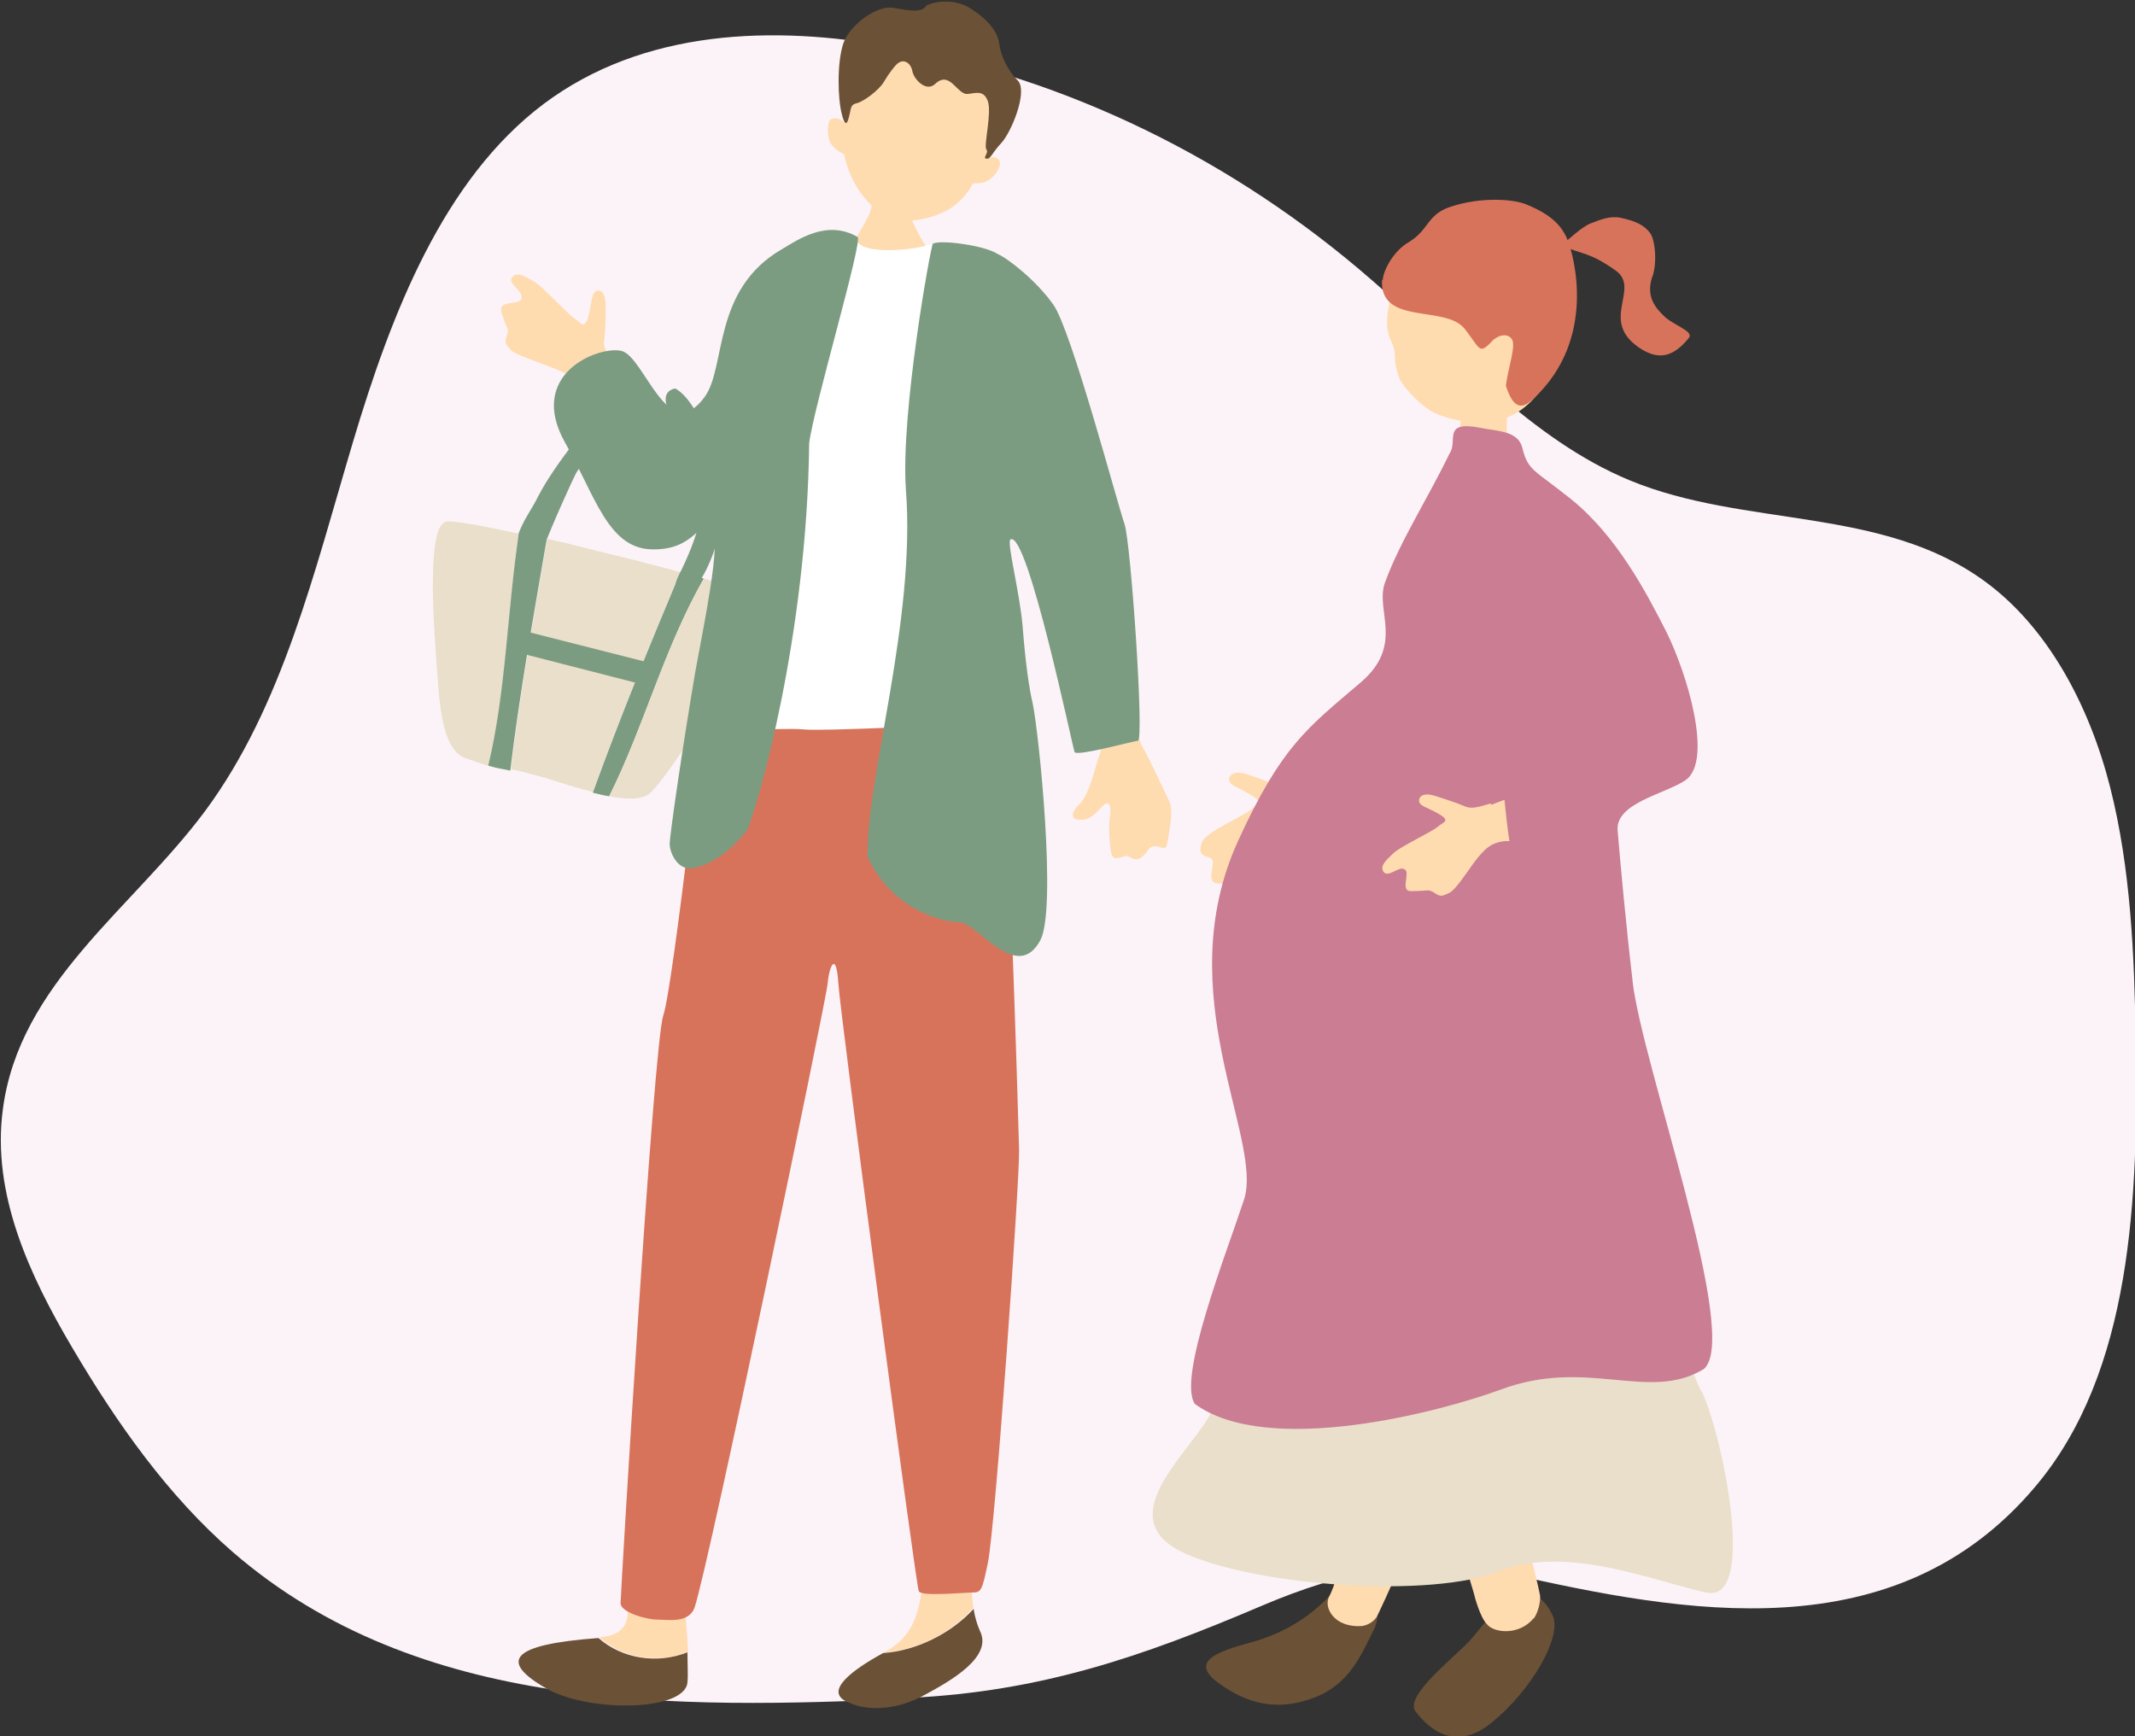<?xml version="1.0" encoding="UTF-8"?>
<svg id="_レイヤー_2" xmlns="http://www.w3.org/2000/svg" version="1.1" viewBox="0 0 300 244">
  <rect x="0" y="0" width="300" height="244" fill="#333333" stroke="none"/>
  <!-- Generator: Adobe Illustrator 29.1.0, SVG Export Plug-In . SVG Version: 2.1.0 Build 142)  -->
  <defs>
    <style>
      .st0 {
        fill: #ffdbb0;
      }

      .st1 {
        fill: #eadfca;
      }

      .st2 {
        fill: #fcf3f8;
      }

      .st3 {
        fill: #d8735b;
      }

      .st4 {
        fill: #fff;
      }

      .st5 {
        fill: #6b5136;
      }

      .st6 {
        fill: #ca7d93;
      }

      .st7 {
        fill: #7c9c81;
      }
    </style>
  </defs>
  <g id="_レイアウト">
    <path class="st2" d="M127.7,238.7c-32.9,1.5-68.9,2-95-20.6-9.1-7.9-16.3-18.1-22.6-28.8-5.9-10-11.3-21.5-9.7-33.4,2.3-17.7,18.2-28.2,28.4-41.9,10.9-14.7,15.4-33.8,20.8-51.9,5.4-18.1,12.7-36.9,26.8-47.5,14-10.5,32.3-11.1,49-8,24.5,4.4,47.9,15.8,67.4,32.8,11.7,10.1,22.4,22.4,36.2,28.1,16.2,6.7,35.4,3.6,49.9,14.2,8.9,6.5,14.7,17.5,17.6,28.9s3.4,23.5,3.6,35.4c.4,22.2-.5,46.8-14.1,62.9-19.7,23.4-49.4,17.8-74.2,12.2-12.2-2.7-23.1-.3-34.6,4.6-16.9,7.2-31,12-49.3,12.9h0Z"/>
    <path class="st0" d="M184.5,110.4c-2.4.6-3.3.8-4.3.3-1-.5-3.5-1.4-5-1.9-1.5-.5-2.4-.1-2.5.7,0,.9,1.3,1.1,3.2,2.3s.7,1.3-.3,2.1c-1,.8-6.2,3.1-6.7,4.4-.6,1.8.1,1.9,1,2.2.9.3.4,1.1.3,2.5,0,1.4.8,1.1,2.2,1.2,1.4,0,1.5-.3,2.5.4s1.3.6,2.3,0c1-.5,2.7-3,4.4-5,1.6-2,2.8-3.1,5.1-3.3.1,0,.4,0,.6,0-.3-2.2-.4-4.4-.7-6.7-1,.4-1.8.7-2.2.8h0Z"/>
    <path class="st0" d="M206.2,53.1c.4,0,5,.3,5.5.3.2.8,0,6.9,0,8-.1,1.8-.4,4.4-1.3,6.9-.6.9-6.5,3-5.7-4,.3-2.6.6-6.1.8-6.9.3-1.4.9-3.7.9-4.2Z"/>
    <path class="st3" d="M219.2,34.6c1.1-.8,3-2.7,4.3-3.2s2.7-1.1,4.2-.8c2.3.5,3.4,1.1,4.2,2.2.7,1,1,4.4.2,6.3-.8,2.7.6,4.2,1.6,5.2,1.3,1.4,4.4,2.2,3.6,3.2-2.5,3.1-4.6,2.8-6.6,1.6-6.3-3.9,0-8.5-3.7-11.1s-4.3-2.1-7.6-3.5h0Z"/>
    <path class="st0" d="M217.8,52.5c-1.8,4-5,6.3-7.9,6.7-2.9.4-5.8,0-8.6-1.3-2.2-1.3-4.1-3.6-4.6-4.6-.4-.9-.7-2.1-.7-3.2,0-2.7-1.9-2.3-.7-7.9.4-1.7,3-9.5,10.8-11.1,6.9-1.4,15.3,13,11.7,21.4h0Z"/>
    <path class="st3" d="M194.3,39.4c0-1.2,1.4-4.1,3.7-5.4,2.8-1.7,2.5-3.8,5.7-4.9,4.4-1.5,9-1.1,10.7-.4,3.7,1.5,5.1,3.1,5.9,5.1.8,2,4.2,13.9-4.9,22.3-1.4,1.3-2.7,1.6-3.8-1.9.3-2.5,1.5-5.7.8-6.6s-2.1-.4-2.8.4c-1.8,1.9-1.6,1-3.8-1.8-2.7-3.4-12-.4-11.6-6.9h0Z"/>
    <path class="st5" d="M214.4,223.5c-2.8,0-6,5.1-8.1,7.3-2.1,2.2-9,7.6-7.4,9.7s5.4,6,10.8,1.5c5.4-4.4,9.8-11.9,8.5-14.9s-3.8-3.6-3.8-3.6h0Z"/>
    <path class="st0" d="M215.5,227.5c.7-1,1-2.6.9-3.3-.4-2.6-14.1-56.9-14.9-58.5,0,0-11.4,1.8-10.7,4.2s15.9,52.5,16.3,54c.1.5.9,3.4,1.8,4.3.9,1.3,4.6,1.7,6.6-.8h0Z"/>
    <path class="st5" d="M189.1,221.6c2.8,1.1,5.7,3.9,3.9,7.5-1.8,3.6-3.4,7.6-8.4,9.5-5.1,1.9-9.3.9-13.4-2.1-4.1-3-.2-4.4,4.6-5.7s9.6-4.1,13.2-9.2h0Z"/>
    <path class="st0" d="M219.6,166.4s-11.1-6.8-11.8-5.5c-.7,1.2-19.4,60.8-21,63.4-.9,1.5.6,4.5,4.6,4.2.7-.1,1.5-.5,2-1.2.6-.7,26.3-58.7,26.2-60.9h0Z"/>
    <path class="st1" d="M239.1,195.6c-2.8-5.4-9.6-27.9-11.7-32.1-2.1-4.2-4.5-17.2-3.6-22.5,1-5.6,2.9-13.8,2.1-16.3-16.7-1.1-17.7,1.4-34.3-1.8-6.9,11.2-2.2,27.5-7,36.3-3.2,5.9-9.6,31.3-14.8,40-3.4,5.7-13.7,14.4-3.3,19.1,10.5,4.7,34.7,6.3,44.2,2.5s21.9,1.5,29.1,3c7.3,1.5,2-22.9-.7-28.3h0Z"/>
    <path class="st6" d="M229.4,137.8c-.9-7.6-1.7-16.3-2.1-21.1-.3-3.9,6.7-5.1,9.6-7.1,3.8-2.8.2-14.9-2.8-20.9-2.7-5.3-6.9-13.4-13.4-18.6-5.1-4.1-6-3.9-6.8-7.2-.6-2.4-3.6-2.3-6-2.8-5.3-1-3,1.9-4.2,3.6-3.2,6.6-7,12.4-9.1,18.2-1.4,3.9,2.8,8.7-3.4,14-7.5,6.4-11.1,8.9-17.2,22.2-9.9,21.6,3.6,42,.8,50.5-2.5,7.6-9.4,25.1-6.9,28.7,10.3,7.5,34.5,1.1,42.9-2,12.3-4.6,20.8,1.8,28.6-2.9,5.3-4.4-8.7-42.9-10-54.5h0Z"/>
    <path class="st0" d="M209.5,112.9c-2,.6-2.8.8-3.7.4-.9-.4-3-1.1-4.3-1.5-1.3-.4-2.1,0-2.1.7,0,.8,1.1.9,2.8,1.9s.6,1.1-.2,1.8c-.8.7-5.3,2.8-6.2,3.7-.8.8-2,1.7-1.4,2.6s2.1-.7,2.8-.4c.7.2.4,1,.3,2.2,0,1.2.7.9,1.9.9,1.2,0,1.3-.3,2.2.3.9.6,1.1.4,2,0s2.3-2.6,3.6-4.4c1.4-1.8,2.3-2.7,4.3-2.9.1,0,.3,0,.6,0-.3-1.9-.5-3.8-.7-5.8-.9.3-1.5.6-1.9.7h0Z"/>
    <path class="st7" d="M76.5,76.7c.8-2.3,3.9-9.2,4.5-10.3,1.5-2.5,6-6,7.8-7.2,1.7-1,1.1-1.7,1.1-2.7,0-1-1.9-.1-3.4.6s-3.3,2.1-5,4.1c-1.7,2-4.4,5.7-5.8,8.4-1.2,2.4-2.1,3.3-3,5.8-.3.8,3.5,1.5,3.6,1.3h0Z"/>
    <path class="st1" d="M95.6,80.4c-2.5-.7-4.7-1.2-5.7-1.5-1.6-.4-10.6-2.6-10.8-2.7-.3,0-1.1-.2-2.2-.5-1.8,10.5-3.8,21.6-5.1,32.4,1.1.2,2.2.5,3.3.8,1.7.4,5,1.6,8.2,2.4,3.8-10.5,7.9-20.5,12.3-31h0Z"/>
    <path class="st7" d="M95.6,80.4c-4.4,10.5-8.5,20.5-12.3,31,.8.2,1.6.4,2.3.5,4.9-9.8,7.7-20.8,13.3-30.6-1.1-.3-2.3-.6-3.3-.9Z"/>
    <path class="st1" d="M108.2,84.1c-.8-.4-5-1.6-9.3-2.8-5.6,9.8-8.4,20.8-13.3,30.6,2.5.5,4.8.5,5.8-.5,1.6-1.5,5.2-6.8,6.8-9.6,1.5-2.5,4.3-7.3,6.5-10.3,1.4-1.8,4.7-6.8,3.4-7.4h0Z"/>
    <path class="st1" d="M62.5,73.4c-2.7,1.1-1.4,16.5-1.1,20.5.3,3.9.5,11.3,3.9,12.6,1.2.4,2.2.8,3.3,1.1,2.6-10.2,2.7-22.1,4.3-32.6-4.6-1-10.1-2.1-10.4-1.6h0Z"/>
    <polygon class="st7" points="72.6 88.4 91.9 93.3 91.1 96.4 72.4 91.6 72.6 88.4"/>
    <path class="st7" d="M72.9,75c-1.6,10.5-1.8,22.3-4.3,32.6,1,.3,2.1.5,3.1.7,1.3-10.8,3.3-21.9,5.1-32.4-1.1-.2-2.4-.5-3.9-.8h0Z"/>
    <path class="st0" d="M86.4,51.4c-1.2-1.9-1.7-2.7-1.5-3.7s.2-3.4.2-4.9-.6-2.2-1.3-1.9-.6,1.4-1.1,3.5c-.6,2-1,1-1.9.4-1-.6-4.6-4.6-5.7-5.2-1.1-.6-2.3-1.5-3.1-.7s1.3,1.9,1.3,2.8-.9.7-2.1,1c-1.2.3-.8,1-.4,2.2.4,1.3.8,1.2.4,2.3-.4,1.1,0,1.3.6,2,.7.7,3.4,1.5,5.6,2.4,2.2.8,3.5,1.5,4.3,3.5,0,.1.1.3.3.5,1.8-.9,3.7-1.7,5.7-2.5-.6-.8-1.1-1.4-1.3-1.7Z"/>
    <path class="st0" d="M158,94.2c1.4,4.2,1.7,9.4,2.5,10.7s2.6,5.2,3.8,7.7c.5,1,.3,2.7-.3,6-.2,1.5-1.7-.6-2.7.9-1.7,2.4-2.4.6-3.2.8-1.5.5-1.9.6-2.1-1.4s-.2-3.4,0-4.4c.1-.9,0-2.4-1.2-1.1s-1.9,1.9-3.1,1.8c-1.2,0-1.4-1,.2-2.4,1.5-2,2-5.3,2.6-6.7.6-1.3-.5-2.9-1.6-5.8-1-2.9,3.9-10.4,5.3-6.3h0Z"/>
    <path class="st0" d="M127.1,26.5c-.3,0-3.8.3-4.1.2-.1.6-.6,2.8-.9,3.5s-2.7,4.9-3.1,5.3c3.8,3.5,9.2,3.1,11.8-.1-.7-.4-2.8-4.3-3.1-5.8-.2-1.1-.7-2.7-.7-3.1h0Z"/>
    <path class="st0" d="M118.7,17.4c1-6.8,4.9-14.3,13.1-12.6,8.2,1.7,8.9,10.8,7.1,17.4.5-.3,1.8-.1,1.6,1-.1.5-.6,1.4-1.4,2-.9.7-1.9.5-2.4.6-.8,1.6-2.2,2.9-3.2,3.5-1.5,1-4.9,2.1-7.6,1.6-2.2-.4-4.4-2.8-5.5-4.6-1-1.7-1.5-3.2-1.8-4.6-.4-.3-1.3-.6-1.9-1.6-.5-.9-.5-2.9,0-3.3.9-.5,1.8.2,2,.5h0Z"/>
    <path class="st5" d="M130,.9c.8-.6,3.9-1.3,6.4.3s3.8,3.3,4,4.9c.2,1.6,1.1,3.7,2.6,5.2,1.5,1.5-.9,7.3-2.3,8.8s-1.5,2.3-2.1,2.2c-.6-.1.4-.8,0-1.3-.4-.5.8-5.2.2-6.8-.6-1.6-1.7-1.1-2.8-1-1.5.2-2.5-3.4-4.6-1.4-1.3,1.2-3-.7-3.2-1.8-.2-1.1-1.1-1.7-1.9-1.2-.4.2-1.4,1.5-2.1,2.7s-2.9,2.8-3.8,3-.8.7-1,1.5-.5,2.4-1.1.1c-.6-2.3-.7-7.3.2-10,.9-2.6,4.7-5.4,7-5,2.3.4,3.9.7,4.6-.2h0Z"/>
    <path class="st0" d="M84.2,230.1c7.4-.6,1.7-7.5,5.2-13.8,0,0,4.2-3,5.2-.2.8,2.1,1.8,10.4,2.1,16-4.3,1.8-9.2.9-12.5-2h0Z"/>
    <path class="st5" d="M84.1,230.2h0c3.3,2.9,8.2,3.7,12.5,2,0,1.8.1,3.2,0,4.2-.3,4.1-13.8,4.3-19.8.9-6.8-3.9-5-6.2,7.2-7.1h0Z"/>
    <path class="st0" d="M136.8,226.1c-.6-3.8-.3-8.8-.3-12.4-3.6-2.7-6.3-2.7-6.6,4.8s-1.2,11.4-5.7,13.7c0,0,0,0-.1,0,4.6-.2,9.4-2.6,12.6-6.2h0Z"/>
    <path class="st5" d="M136.8,226.1c-3.2,3.5-8.1,5.9-12.7,6.2-4.4,2.4-8.2,5.3-5.2,6.8,3,1.5,7.2,1.2,11-.9,3.9-2.1,9.6-5.4,7.8-9-.4-.9-.7-1.9-.9-3.1h0Z"/>
    <path class="st3" d="M99.5,95.5c-.3,1.6-4.9,43.1-6.3,47.2s-6,81.3-6,82.6,3.7,2.3,5.1,2.3,4.5.6,5.3-1.7c2-5.9,18.5-85.3,18.7-87.7.2-2.4,1.2-4.7,1.5,0s10.9,84.6,11.3,85.4c.3.8,6.2.2,7.5.2s1.4-.3,2.2-4.1c1.1-5.3,4.5-54.2,4.4-58.1-.1-3.9-1.8-62.4-3.1-64.9-1.3-2.5-40.6-1.2-40.6-1.2h0Z"/>
    <path class="st4" d="M113.8,33.5c2.8-.6,5.8-.7,6.7.5,1.3,1.9,8.4,1,9.6.5,1.2-.5,7.2.3,9,1.5.3.2.8.5,1.4.9,0,9.8-1.6,19.6-.1,29.4-.1.8,0,3.3.1,4.8.2,2.5,1,23.2,1.9,27.5.9,4.3.9,5.5-.8,5s-2.9-1.6-5.5-1.7-20.4.9-23.2.6c-2.8-.3-13,.6-13-.6s2.1-20.1,4.2-29.9c2.8-13.2,6.6-25.9,9.6-38.4h0Z"/>
    <path class="st7" d="M100,74.4c-1.9-1.5-2.3,3-8.5,2.8-6.1-.2-7.9-7.6-12.1-15-5.4-9.6,4.6-13.6,7.9-12.9,3.3.8,6.5,13.6,11.7,6.5,3.1-4.2,1-15.1,10.9-20.8,2.2-1.3,6.3-4.2,10.6-1.7.8.5-6.2,24-6.8,29-.3,27.1-7.2,50.9-8.7,54.3-2.5,3.3-5.4,5-7.6,5.4-2.2.4-3.3-2.2-3.3-3.4s1.8-13.6,3.6-24.2c1.1-6.1,3.8-18.8,2.3-20h0Z"/>
    <path class="st7" d="M131.2,34.2c1.2-.5,7.2.3,9,1.5,1.4.6,5.4,3.7,7.8,7.1,2.5,3.4,9.1,28.3,10,30.8s2.8,30.4,1.9,30.5c-.9.1-8.5,2.2-8.9,1.6-.3-.7-6.6-31.1-9-29.9-.6.3,1.3,7.4,1.7,12.3.4,5.1.9,8.6,1.4,10.7.9,4.3,3.4,28.9,1.1,33.3-3.3,6.2-8.8-2.4-11.4-2.5-1.9,0-9.3-1.4-12.9-9.2-.2-11,6.8-33.2,5.4-51.5-.8-10.7,3.5-34.5,3.8-34.7h0Z"/>
    <path class="st7" d="M94.9,54.6c2.2,1.2,4.1,5.2,5.3,9,1,2.9,1.3,7.7,1,10.4-.5,3.6-2.8,8.3-3.7,8.4-.8,0-3.5,1.3-2.2-1.4,2.9-5.7,3.5-9.3,3.3-10.9-.4-3-.9-5.1-1.7-7.7-.7-2.2-2.7-4-2.9-4.5s-1.3-2.8.8-3.3h0Z"/>
  </g>
</svg>